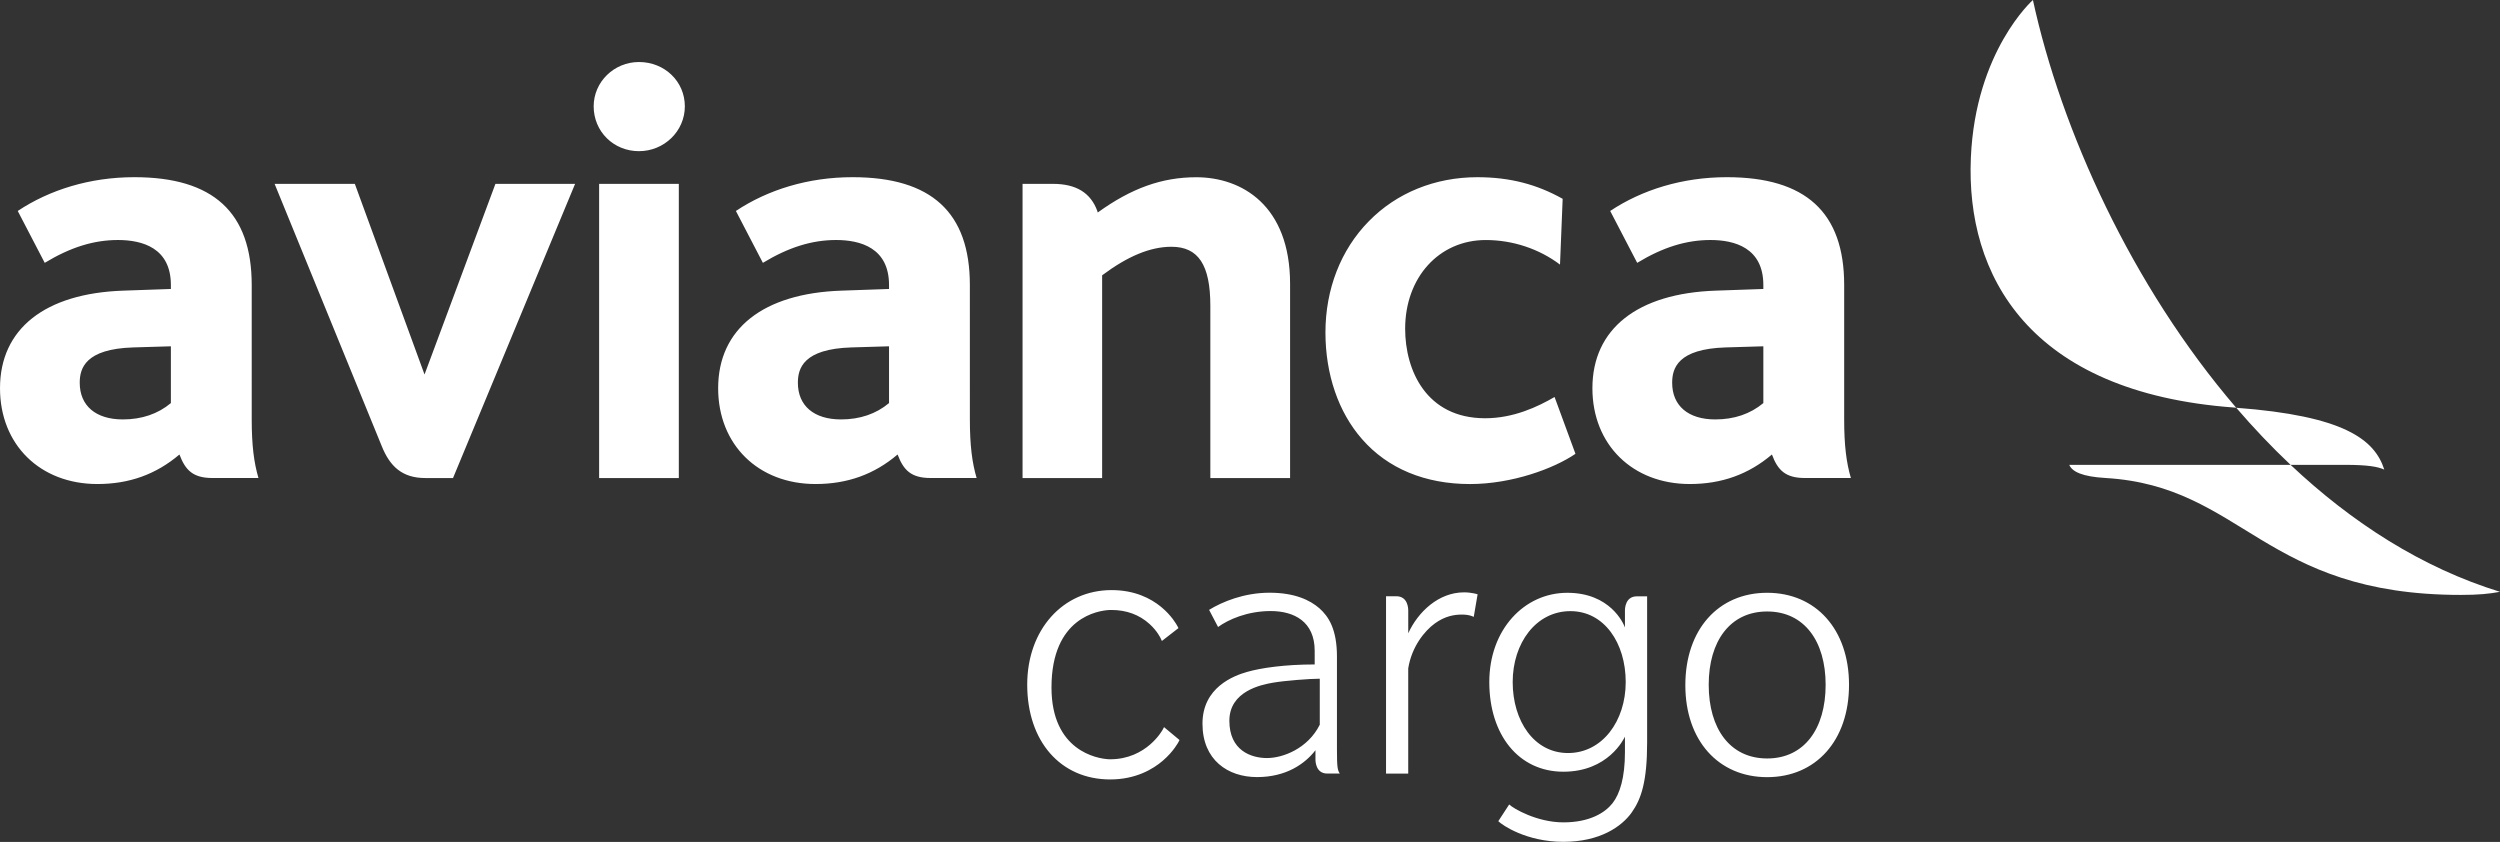 <svg viewBox="0 0 2426 817" version="1.1" xmlns="http://www.w3.org/2000/svg" xml:space="preserve" fill-rule="evenodd" clip-rule="evenodd" stroke-linejoin="round" stroke-miterlimit="2">
  <rect x="0" y="0" width="2426" height="817" fill="#333333" stroke="none"/>
  <path d="M620.048 60.189c-24.219 0-43.954 19.318-43.954 43.006 0 24.4 19.286 43.505 43.954 43.505 24.513 0 44.526-19.473 44.526-43.505 0-24.137-19.563-43.006-44.526-43.006M1711.15 391.143c-12.612 10.512-28.213 15.87-46.698 15.87-26.172 0-41.782-13.224-41.782-35.572 0-14.034 5.318-32.854 51.902-34.307l36.578-1.087v55.096zm78.44-114.586c0-70.436-37.255-104.612-113.842-104.612-43.063 0-82.247 12.179-113.213 32.771l26.204 50.35c25.069-15.21 47.752-22.16 71.122-22.16 23.345 0 51.289 7.53 51.289 43.651v3.864l-46.102 1.617c-76.056 2.581-119.773 37.06-119.773 94.712 0 54.736 38.93 92.948 94.533 92.948 30.81 0 56.95-9.337 79.674-28.655 5.636 15.201 13.036 22.814 32.028 22.814h44.59c-4.361-14.76-6.51-31.644-6.51-56.745V276.557zM581.39 463.892h77.338V178.4H581.39v285.492zm-168.62 0h26.833L558.085 178.4h-77.313l-68.81 185.013L344.318 178.4h-77.844l103.942 254.444c7.907 19.702 19.817 31.048 42.353 31.048m839.131.02V275.517c0-76.39-47.058-103.517-91.053-103.517-33.171 0-62.814 10.554-95.602 34.217l-.4-1.462c-6.486-17.66-20.478-26.335-43.023-26.335h-29.528v285.492h77.223v-196.75c24.946-18.674 46.886-27.7 67.258-27.7 26.09 0 37.746 17.595 37.746 57.236v167.214h77.379zm276.92-23.532l-20.266-55.137c-16.222 9.418-39.739 20.633-67.34 20.633-57.35 0-77.656-46.804-77.656-86.821 0-49.917 32.918-86.127 78.228-86.127 26.368 0 51.95 8.658 72.045 23.835l2.573-63.836c-24.734-13.845-50.693-20.968-82.827-20.968-40.997 0-78.465 15.21-105.38 42.843-27.135 27.617-41.993 65.886-41.993 107.806 0 40.711 12.644 77.469 35.467 103.46 24.921 28.614 61.279 43.652 104.849 43.652 40.89 0 81.716-15.201 102.3-29.34m-666.11-49.237c-12.547 10.512-28.279 15.87-46.609 15.87-26.22 0-41.846-13.224-41.846-35.572 0-14.034 5.318-32.854 51.926-34.307l36.529-1.087v55.096zm84.992 72.714c-4.362-14.76-6.551-31.644-6.551-56.745V276.557c0-70.436-37.273-104.612-113.908-104.612-42.974 0-82.14 12.179-113.14 32.771l26.196 50.35c25.11-15.21 47.777-22.16 71.065-22.16 23.427 0 51.346 7.53 51.346 43.651v3.864l-46.119 1.617c-76.039 2.581-119.699 37.06-119.699 94.712 0 54.736 38.898 92.948 94.5 92.948 30.876 0 56.885-9.337 79.633-28.655 5.743 15.201 13.053 22.814 32.086 22.814h44.59zM165.82 391.143c-12.547 10.512-28.279 15.87-46.609 15.87-26.22 0-41.846-13.224-41.846-35.572 0-14.034 5.318-32.854 51.926-34.307l36.529-1.087v55.096zm84.992 72.714c-4.362-14.76-6.551-31.644-6.551-56.745V276.557c0-70.436-37.273-104.612-113.908-104.612-42.974 0-82.14 12.179-113.14 32.771l26.188 50.35c25.118-15.21 47.785-22.16 71.073-22.16 23.427 0 51.346 7.53 51.346 43.651v3.864l-46.119 1.617C43.662 284.619.002 319.098.002 376.75c0 54.736 38.898 92.948 94.5 92.948 30.876 0 56.885-9.337 79.633-28.655 5.743 15.201 13.053 22.814 32.086 22.814h44.59zM2222.79 451.09h53.02c22.006 0 31.743 1.822 37.902 4.608-9.402-29.316-39.102-52.155-143.673-60.005 16.704 19.392 34.258 37.967 52.751 55.398m-52.764-55.394C2068.518 277.399 2000.127 126.075 1972.738-.002c0 0-55.784 49.345-60.219 153.132-4.909 113.428 55.766 227.756 255.588 242.352.65.108 1.332.11 1.919.215m52.764 55.402c-78.776 0-214.77.024-214.77.024 2.842 6.682 12.693 11.395 35.09 12.71 134.06 7.973 153.043 113.467 344.926 113.467 16.86 0 27.356-1.013 37.966-2.998-75.843-23.37-143.942-67.348-203.212-123.203M1714.84 593.38c-35.916 0-56.713 28.761-56.713 71.13 0 42.721 20.797 71.498 56.713 71.498 35.965 0 56.754-28.777 56.754-71.497 0-42.37-20.789-71.13-56.754-71.13m0 160.77c-47.262 0-79.388-35.541-79.388-89.281 0-54.074 32.126-89.64 79.388-89.64 47.303 0 79.454 35.566 79.454 89.28 0 54.1-32.151 89.64-79.454 89.64m-193.23-23.409c-32.91 0-53.699-31.072-53.699-68.875 0-37.836 22.676-68.819 56.002-68.819 32.886 0 53.675 30.983 53.675 68.819 0 37.803-22.7 68.875-55.978 68.875m66.858-152.07c-11.387 0-11.624 11.991-11.624 13.91v16.305c-1.527-4.199-14.433-33.646-55.977-33.646-41.602 0-75.656 35.565-75.656 86.626 0 51.076 28.37 86.993 71.882 86.993 43.505 0 58.6-31.775 59.751-34.005v15.111c0 24.562-4.917 40.45-12.097 49.525-7.188 9.091-21.948 18.534-47.654 18.534-25.706 0-48.781-13.592-52.58-17.374l-10.57 16.222c3.733 3.782 27.201 20.029 63.15 20.029 35.9 0 56.713-15.087 66.204-28.32 9.427-13.24 15.071-30.255 15.071-68.107V578.67h-9.9zm-167.838-3.851c-24.562 0-44.6 18.909-54.066 39.705V592.52c0-1.911-.254-13.927-11.6-13.927h-9.957V750.7h21.54V648.547c3.415-21.148 15.92-36.317 25.706-43.472 9.876-7.205 18.926-8.7 26.498-8.7 7.572 0 11.37 2.271 11.37 2.271l3.75-21.94s-5.653-1.887-13.241-1.887m-139.92 128.429c-11.517 23.15-35.794 32.363-51.183 32.363-15.397 0-36.553-7.278-36.553-36.178 0-28.858 31.162-35.025 42.344-36.961 11.15-1.936 35.786-3.856 45.392-3.856v44.632zm16.672 24.178v-90.268c0-26.433-8.005-38.873-17.064-46.903-9.091-7.882-23.819-15.087-48.398-15.087-24.578 0-45.742 8.732-58.616 16.64l8.708 16.63c9.81-7.172 28.344-15.479 51.044-15.479 22.724 0 42.72 10.21 42.72 38.571v13.249c-29.128 0-52.17 3.406-65.42 7.196-13.24 3.75-43.472 15.104-43.472 50.277 0 35.189 24.587 51.828 52.947 51.828 28.304 0 46.47-12.833 56.689-26.057v8.83c0 1.887.22 13.812 11.542 13.812h12.097c-2.23-3.275-2.777-6.216-2.777-23.239m-167.812-21.828l-1.282 2.442c-.156.295-15.537 28.761-51.004 28.761-.4 0-.792-.024-1.192-.032-11.469-.49-55.733-8.25-55.733-69.62 0-68.352 45.792-74.634 56.002-75.189.67-.016 1.348-.049 2.026-.049 14.72 0 27.242 4.607 37.223 13.69 7.49 6.813 10.676 13.747 10.7 13.813l1.177 2.59 16.075-12.49-.85-1.65c-1.862-3.602-19.48-35.238-64.047-35.238-47.434 0-81.863 38.587-81.863 91.746 0 55.03 32.346 92 80.482 92 24.783 0 41.528-9.932 51.208-18.272 10.512-9.05 15.103-18.036 15.3-18.411l.791-1.585-15.013-12.506z" fill="#fff" fill-rule="nonzero"/>
</svg>

